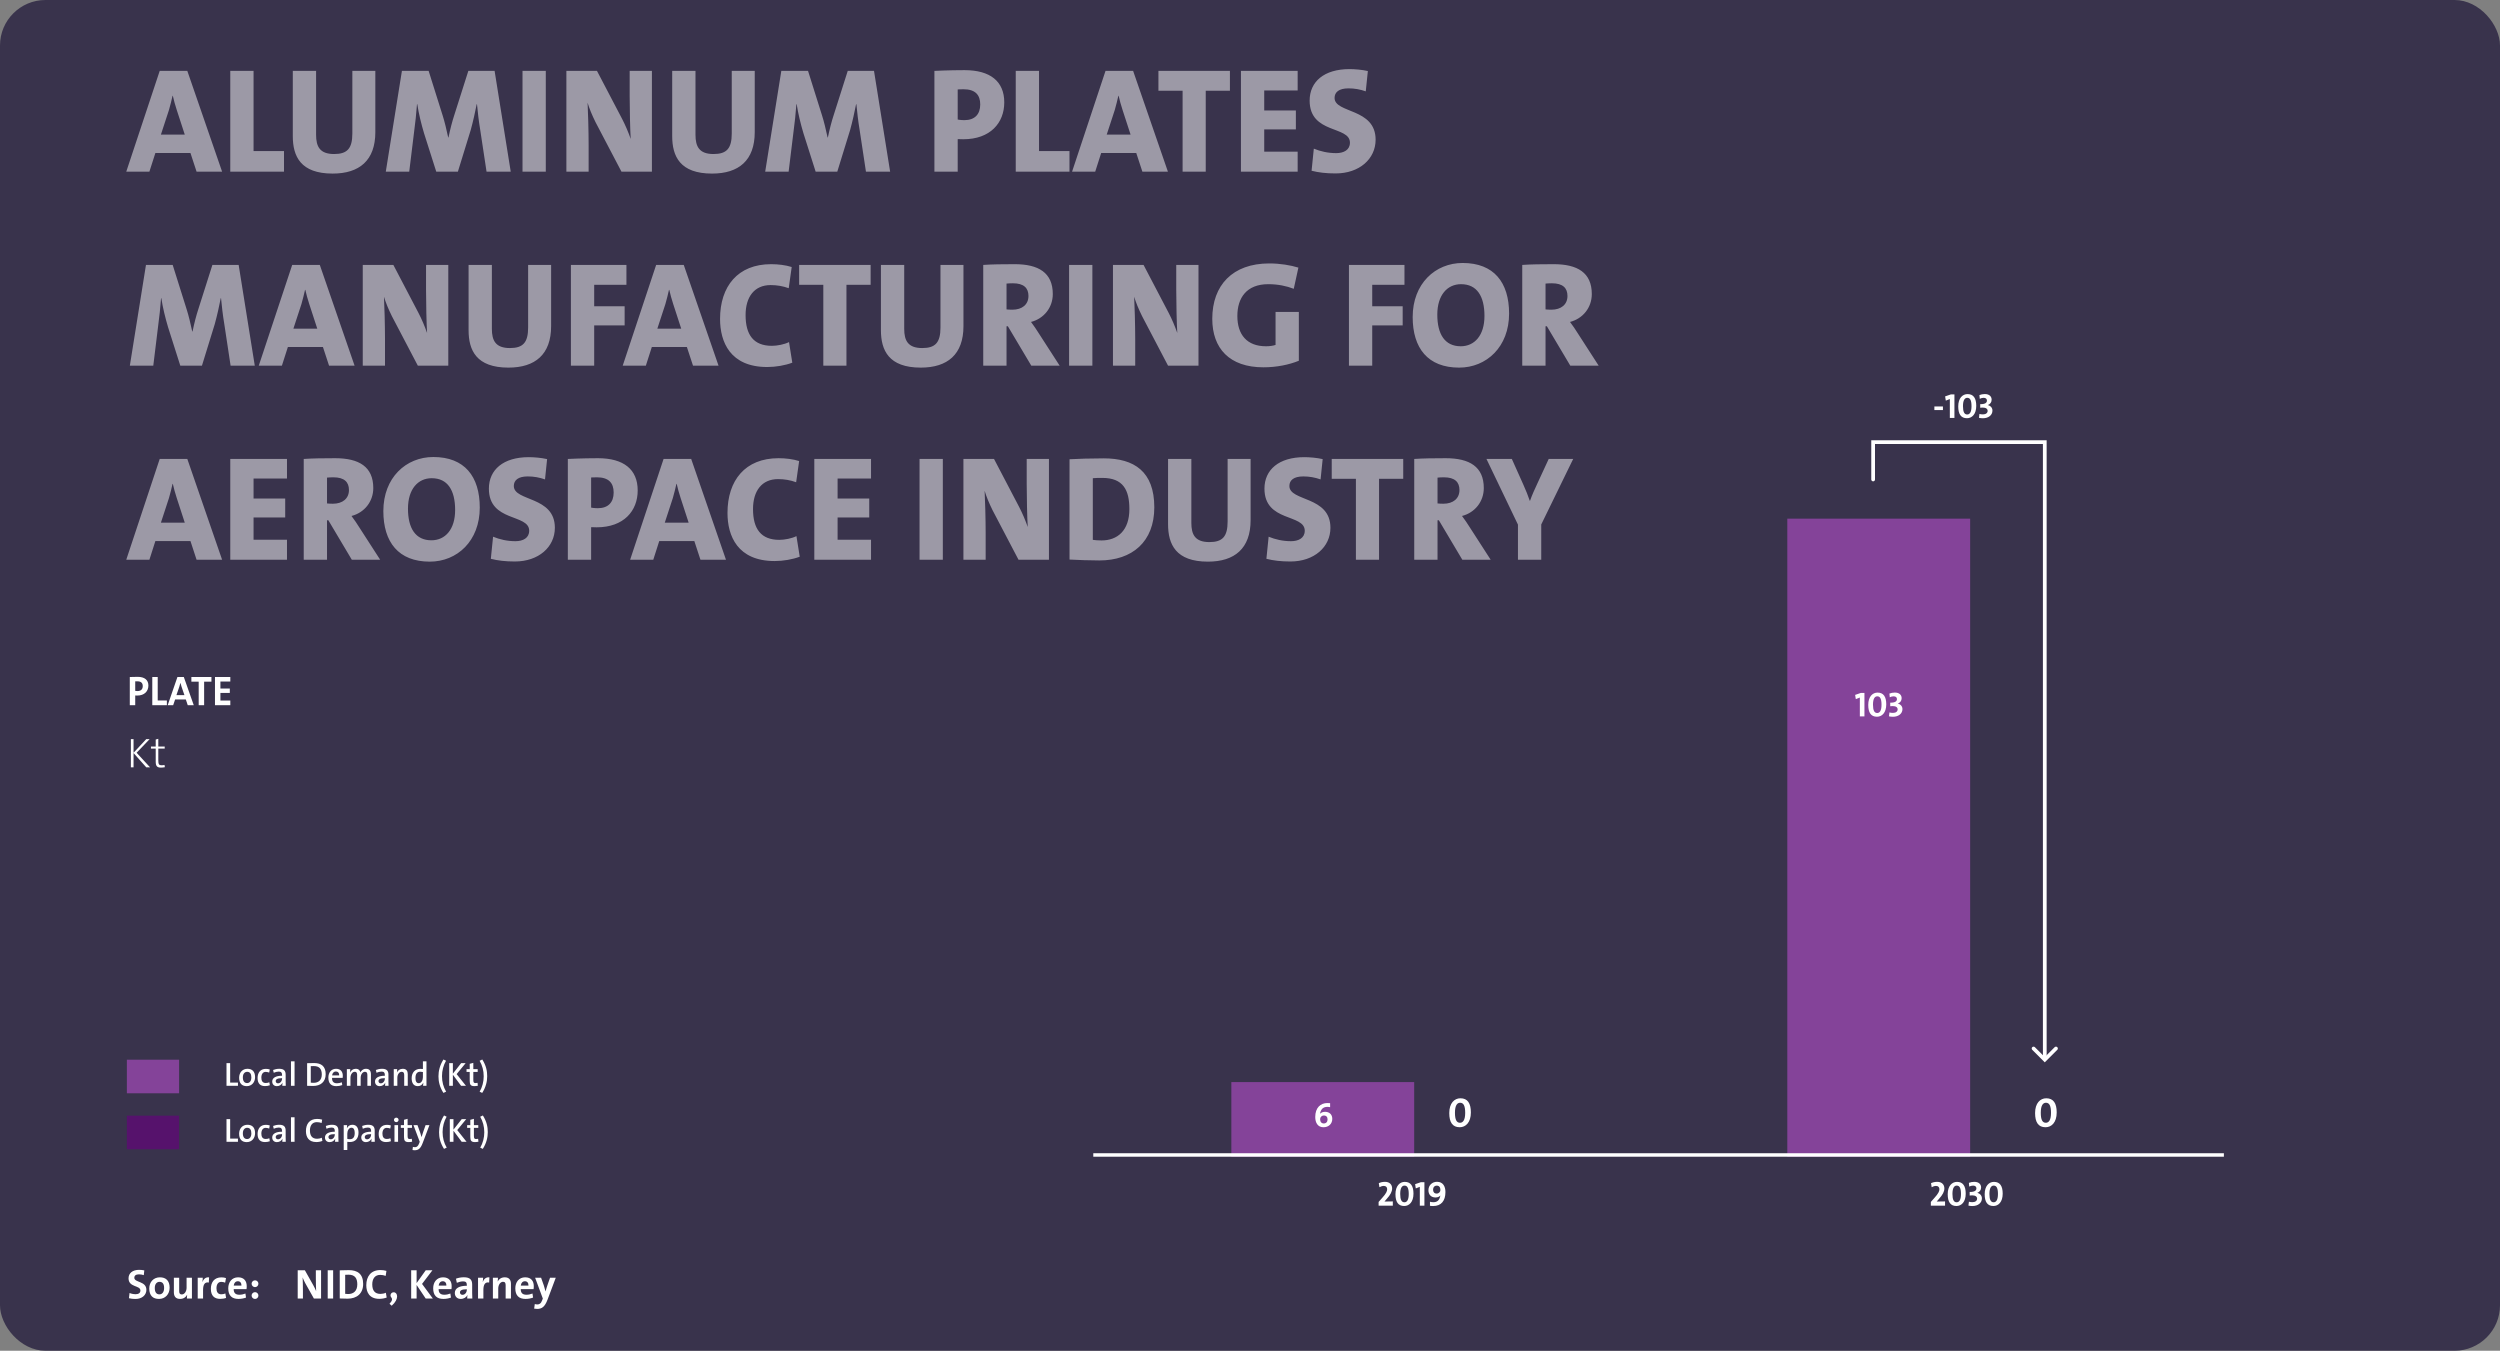 <?xml version="1.0" encoding="UTF-8"?> <svg xmlns="http://www.w3.org/2000/svg" width="670" height="362" viewBox="0 0 670 362" fill="none"><rect x="0" y="0" width="670" height="362" fill="#808080" stroke="none"/><rect width="670" height="362" rx="12.191" fill="#39334C"></rect><rect x="479" y="139" width="49" height="171" fill="#844399"></rect><rect x="330" y="290" width="49" height="20" fill="#844399"></rect><line x1="293" y1="309.533" x2="596" y2="309.533" stroke="white" stroke-width="0.933"></line><path d="M373.275 323.127V321.979C372.426 321.979 371.698 321.979 371.044 322.016V322.007L371.604 321.353C372.678 320.177 373.089 319.318 373.089 318.497C373.089 317.517 372.463 316.733 371.184 316.733C370.475 316.733 369.933 316.891 369.513 317.097L369.691 318.179C370.017 317.983 370.456 317.825 370.858 317.825C371.464 317.825 371.763 318.208 371.763 318.702C371.763 319.216 371.511 319.85 370.41 321.055L369.467 322.119V323.127H373.275ZM378.811 319.906C378.811 317.853 378.083 316.742 376.478 316.742C375.143 316.742 373.985 317.815 373.985 320.046C373.985 322.109 374.713 323.211 376.319 323.211C377.654 323.211 378.811 322.147 378.811 319.906ZM377.542 319.99C377.542 321.615 377.047 322.212 376.384 322.212C375.628 322.212 375.255 321.54 375.255 319.972C375.255 318.338 375.75 317.741 376.412 317.741C377.168 317.741 377.542 318.413 377.542 319.99ZM381.743 323.127V316.826H380.8L379.251 317.358L379.428 318.497L380.511 318.067V323.127H381.743ZM387.375 319.458C387.375 318.011 386.759 316.723 385.126 316.723C383.772 316.723 382.82 317.694 382.82 318.992C382.82 320.168 383.548 320.924 384.715 320.924C385.322 320.924 385.779 320.691 386.012 320.401L386.022 320.411C385.984 320.532 385.956 320.7 385.9 320.859C385.667 321.745 385.07 322.193 384.164 322.193C383.893 322.193 383.548 322.165 383.231 322.072V323.155C383.492 323.202 383.781 323.22 384.071 323.22C386.237 323.22 387.375 321.848 387.375 319.458ZM386.031 318.917C386.031 319.374 385.648 319.878 385.032 319.878C384.398 319.878 384.062 319.458 384.062 318.833C384.062 318.179 384.472 317.75 385.06 317.75C385.658 317.75 386.031 318.17 386.031 318.917Z" fill="white"></path><path d="M521.275 323.127V321.979C520.426 321.979 519.698 321.979 519.044 322.016V322.007L519.604 321.353C520.678 320.177 521.089 319.318 521.089 318.497C521.089 317.517 520.463 316.733 519.184 316.733C518.475 316.733 517.933 316.891 517.513 317.097L517.691 318.179C518.017 317.983 518.456 317.825 518.858 317.825C519.464 317.825 519.763 318.208 519.763 318.702C519.763 319.216 519.511 319.85 518.41 321.055L517.467 322.119V323.127H521.275ZM526.811 319.906C526.811 317.853 526.083 316.742 524.478 316.742C523.143 316.742 521.985 317.815 521.985 320.046C521.985 322.109 522.713 323.211 524.319 323.211C525.654 323.211 526.811 322.147 526.811 319.906ZM525.542 319.99C525.542 321.615 525.047 322.212 524.384 322.212C523.628 322.212 523.255 321.54 523.255 319.972C523.255 318.338 523.75 317.741 524.412 317.741C525.168 317.741 525.542 318.413 525.542 319.99ZM531.151 321.167C531.151 320.448 530.684 319.878 529.919 319.692L529.928 319.673C530.535 319.449 530.936 318.936 530.936 318.245C530.936 317.377 530.311 316.733 529.106 316.733C528.584 316.733 528.052 316.845 527.66 317.003L527.753 318.002C528.08 317.843 528.425 317.741 528.789 317.741C529.387 317.741 529.676 318.049 529.676 318.488C529.676 319.038 529.218 319.477 527.874 319.44V320.401C528.052 320.373 528.257 320.355 528.528 320.355C529.461 320.355 529.863 320.737 529.863 321.241C529.863 321.783 529.405 322.184 528.621 322.184C528.257 322.184 527.921 322.147 527.669 322.053L527.538 323.099C527.8 323.174 528.21 323.22 528.593 323.22C530.087 323.22 531.151 322.39 531.151 321.167ZM536.72 319.906C536.72 317.853 535.992 316.742 534.387 316.742C533.052 316.742 531.894 317.815 531.894 320.046C531.894 322.109 532.622 323.211 534.228 323.211C535.563 323.211 536.72 322.147 536.72 319.906ZM535.451 319.99C535.451 321.615 534.956 322.212 534.293 322.212C533.537 322.212 533.164 321.54 533.164 319.972C533.164 318.338 533.659 317.741 534.321 317.741C535.078 317.741 535.451 318.413 535.451 319.99Z" fill="white"></path><path d="M499.67 192V185.699H498.727L497.177 186.231L497.355 187.37L498.438 186.941V192H499.67ZM505.517 188.779C505.517 186.726 504.789 185.615 503.183 185.615C501.848 185.615 500.691 186.688 500.691 188.92C500.691 190.983 501.419 192.084 503.024 192.084C504.359 192.084 505.517 191.02 505.517 188.779ZM504.247 188.863C504.247 190.488 503.753 191.085 503.09 191.085C502.334 191.085 501.96 190.413 501.96 188.845C501.96 187.211 502.455 186.614 503.118 186.614C503.874 186.614 504.247 187.286 504.247 188.863ZM509.856 190.04C509.856 189.321 509.39 188.751 508.624 188.565L508.633 188.546C509.24 188.322 509.642 187.809 509.642 187.118C509.642 186.25 509.016 185.606 507.812 185.606C507.289 185.606 506.757 185.718 506.365 185.876L506.458 186.875C506.785 186.716 507.131 186.614 507.495 186.614C508.092 186.614 508.381 186.922 508.381 187.361C508.381 187.911 507.924 188.35 506.58 188.313V189.274C506.757 189.246 506.963 189.228 507.233 189.228C508.167 189.228 508.568 189.61 508.568 190.114C508.568 190.656 508.111 191.057 507.327 191.057C506.963 191.057 506.626 191.02 506.374 190.926L506.244 191.972C506.505 192.047 506.916 192.093 507.299 192.093C508.792 192.093 509.856 191.263 509.856 190.04Z" fill="white"></path><path d="M520.707 109.89V108.929H518.411V109.89H520.707ZM523.787 112V105.699H522.845L521.295 106.231L521.472 107.37L522.555 106.941V112H523.787ZM529.635 108.779C529.635 106.726 528.906 105.615 527.301 105.615C525.966 105.615 524.808 106.688 524.808 108.92C524.808 110.983 525.537 112.084 527.142 112.084C528.477 112.084 529.635 111.02 529.635 108.779ZM528.365 108.863C528.365 110.488 527.87 111.085 527.207 111.085C526.451 111.085 526.078 110.413 526.078 108.845C526.078 107.211 526.573 106.614 527.235 106.614C527.992 106.614 528.365 107.286 528.365 108.863ZM533.974 110.04C533.974 109.321 533.507 108.751 532.742 108.565L532.751 108.546C533.358 108.322 533.759 107.809 533.759 107.118C533.759 106.25 533.134 105.606 531.93 105.606C531.407 105.606 530.875 105.718 530.483 105.876L530.576 106.875C530.903 106.716 531.248 106.614 531.612 106.614C532.21 106.614 532.499 106.922 532.499 107.361C532.499 107.911 532.042 108.35 530.697 108.313V109.274C530.875 109.246 531.08 109.228 531.351 109.228C532.284 109.228 532.686 109.61 532.686 110.114C532.686 110.656 532.228 111.057 531.444 111.057C531.08 111.057 530.744 111.02 530.492 110.926L530.361 111.972C530.623 112.047 531.034 112.093 531.416 112.093C532.91 112.093 533.974 111.263 533.974 110.04Z" fill="white"></path><path d="M357.05 299.844C357.05 298.723 356.322 297.967 355.118 297.967C354.511 297.967 354.054 298.191 353.764 298.481L353.755 298.471L353.83 298.154C354.1 297.099 354.782 296.642 355.715 296.642C355.977 296.642 356.21 296.66 356.471 296.726V295.652C356.294 295.624 356.042 295.615 355.734 295.615C353.914 295.615 352.485 296.847 352.485 299.358C352.485 300.833 353.12 302.103 354.679 302.103C356.079 302.103 357.05 301.197 357.05 299.844ZM355.79 300.012C355.79 300.646 355.398 301.085 354.782 301.085C354.147 301.085 353.792 300.637 353.792 299.937C353.792 299.414 354.184 298.957 354.81 298.957C355.454 298.957 355.79 299.368 355.79 300.012Z" fill="white"></path><path d="M39.769 183.724C39.769 182.234 38.75 181.394 36.901 181.394C35.826 181.394 34.784 181.439 34.784 181.439V189H36.24V186.39C36.24 186.39 36.487 186.412 36.767 186.412C38.716 186.412 39.769 185.247 39.769 183.724ZM38.257 183.87C38.257 184.699 37.786 185.203 36.856 185.203C36.52 185.203 36.24 185.147 36.24 185.147V182.604C36.24 182.604 36.52 182.593 36.8 182.593C37.82 182.593 38.257 183.052 38.257 183.87ZM44.721 189V187.723H42.268V181.439H40.812V189H44.721ZM51.929 189L49.263 181.439H47.55L44.94 189H46.407L46.933 187.454H49.801L50.316 189H51.929ZM49.431 186.3H47.281L48.054 184.049C48.166 183.679 48.255 183.343 48.345 183.007H48.356C48.434 183.343 48.535 183.679 48.658 184.049L49.431 186.3ZM56.665 182.682V181.439H51.288V182.682H53.248V189H54.705V182.682H56.665ZM61.725 189V187.745H59.071V185.707H61.591V184.519H59.071V182.66H61.725V181.439H57.614V189H61.725Z" fill="white"></path><path d="M394.195 298.135C394.195 295.671 393.321 294.338 391.394 294.338C389.792 294.338 388.403 295.626 388.403 298.303C388.403 300.779 389.277 302.101 391.204 302.101C392.806 302.101 394.195 300.824 394.195 298.135ZM392.671 298.236C392.671 300.185 392.077 300.902 391.282 300.902C390.375 300.902 389.927 300.096 389.927 298.214C389.927 296.253 390.52 295.537 391.316 295.537C392.223 295.537 392.671 296.343 392.671 298.236Z" fill="white"></path><path d="M551.195 298.135C551.195 295.671 550.321 294.338 548.394 294.338C546.792 294.338 545.403 295.626 545.403 298.303C545.403 300.779 546.277 302.101 548.204 302.101C549.806 302.101 551.195 300.824 551.195 298.135ZM549.671 298.236C549.671 300.185 549.077 300.902 548.282 300.902C547.375 300.902 546.927 300.096 546.927 298.214C546.927 296.253 547.52 295.537 548.316 295.537C549.223 295.537 549.671 296.343 549.671 298.236Z" fill="white"></path><path d="M40.217 205.642L36.61 201.743L40.105 198.08H39.198L35.792 201.743V198.08H35.075V205.642H35.792V201.811L39.198 205.642H40.217ZM44.185 205.608L44.084 205.003C43.871 205.059 43.602 205.093 43.311 205.093C42.616 205.093 42.426 204.824 42.426 203.76V200.634H44.14V200.074H42.426V198.002L41.731 198.192V200.074H40.454V200.634H41.731V204.107C41.731 205.227 42.034 205.72 43.12 205.72C43.468 205.72 43.882 205.675 44.185 205.608Z" fill="white"></path><path opacity="0.5" d="M59.52 46L50.2 19H42.8L33.84 46H40.04L41.64 41H51.04L52.68 46H59.52ZM49.52 36.08H43.12L45.28 29.48C45.68 28.12 45.96 26.88 46.24 25.68H46.32C46.6 26.88 46.92 28.12 47.36 29.44L49.52 36.08ZM76.112 46V40.48H67.953V19H61.712V46H76.112ZM100.59 35.4V19H94.43V35.76C94.43 39.8 93.07 41.28 89.55 41.28C85.71 41.28 84.71 39.28 84.71 36.12V19H78.47V36.48C78.47 41.88 80.55 46.52 89.15 46.52C96.31 46.52 100.59 43 100.59 35.4ZM136.874 46L132.554 19H125.514L121.714 30.96C121.234 32.4 120.634 34.68 120.194 36.84H120.114C119.714 34.92 119.114 32.44 118.634 30.96L114.874 19H107.714L103.394 46H109.674L110.994 35.2C111.314 32.96 111.554 30.48 111.754 27.92H111.834C112.194 30.36 112.914 33.28 113.634 35.68L116.914 46H122.714L126.154 34.84C126.794 32.52 127.354 29.96 127.754 27.92H127.834C128.034 30.04 128.314 32.52 128.674 34.64L130.394 46H136.874ZM146.273 46V19H140.033V46H146.273ZM174.711 46V19H168.751V25.72C168.751 28.92 168.871 34.92 169.031 37.24C168.431 35.52 167.591 33.52 166.711 31.84L159.991 19H151.791V46H157.751V38.84C157.751 35.32 157.591 29.52 157.471 27.52C157.951 29.12 158.631 30.76 159.591 32.72L166.551 46H174.711ZM202.27 35.4V19H196.11V35.76C196.11 39.8 194.75 41.28 191.23 41.28C187.39 41.28 186.39 39.28 186.39 36.12V19H180.15V36.48C180.15 41.88 182.23 46.52 190.83 46.52C197.99 46.52 202.27 43 202.27 35.4ZM238.553 46L234.233 19H227.193L223.393 30.96C222.913 32.4 222.313 34.68 221.873 36.84H221.793C221.393 34.92 220.793 32.44 220.313 30.96L216.553 19H209.393L205.073 46H211.353L212.673 35.2C212.993 32.96 213.233 30.48 213.433 27.92H213.513C213.873 30.36 214.593 33.28 215.313 35.68L218.593 46H224.393L227.833 34.84C228.473 32.52 229.033 29.96 229.433 27.92H229.513C229.713 30.04 229.993 32.52 230.353 34.64L232.073 46H238.553ZM269.143 27.44C269.143 21.8 265.383 18.8 258.503 18.8C254.263 18.8 250.423 19 250.423 19V46H256.663V37.28C256.663 37.28 257.303 37.32 258.143 37.32C265.423 37.32 269.143 32.92 269.143 27.44ZM262.703 28C262.703 30.64 261.223 32.2 258.463 32.2C257.423 32.2 256.663 32.04 256.663 32.04V23.96C256.663 23.96 257.463 23.92 258.223 23.92C261.383 23.92 262.703 25.44 262.703 28ZM286.62 46V40.48H278.46V19H272.22V46H286.62ZM312.997 46L303.677 19H296.277L287.317 46H293.517L295.117 41H304.517L306.157 46H312.997ZM302.997 36.08H296.597L298.757 29.48C299.157 28.12 299.437 26.88 299.717 25.68H299.797C300.077 26.88 300.397 28.12 300.837 29.44L302.997 36.08ZM329.618 24.32V19H310.458V24.32H316.938V46H323.138V24.32H329.618ZM347.772 46V40.64H338.812V34.68H347.292V29.6H338.812V24.24H347.772V19H332.572V46H347.772ZM368.664 37.44C368.664 28.88 357.664 30.44 357.664 26.24C357.664 24.72 358.824 23.68 361.384 23.68C363.024 23.68 364.544 23.96 366.024 24.48L366.584 19.04C365.024 18.68 363.064 18.52 361.664 18.52C354.864 18.52 350.984 21.88 350.984 26.96C350.984 36 361.784 33.64 361.784 38.24C361.784 40.2 360.104 41.04 358.104 41.04C355.864 41.04 353.864 40.56 352.104 39.84L351.504 45.76C353.384 46.24 355.424 46.48 357.944 46.48C364.304 46.48 368.664 42.6 368.664 37.44ZM68.28 98L63.96 71H56.92L53.12 82.96C52.64 84.4 52.04 86.68 51.6 88.84H51.52C51.12 86.92 50.52 84.44 50.04 82.96L46.28 71H39.12L34.8 98H41.08L42.4 87.2C42.72 84.96 42.96 82.48 43.16 79.92H43.24C43.6 82.36 44.32 85.28 45.04 87.68L48.32 98H54.12L57.56 86.84C58.2 84.52 58.76 81.96 59.16 79.92H59.24C59.44 82.04 59.72 84.52 60.08 86.64L61.8 98H68.28ZM95.028 98L85.708 71H78.308L69.348 98H75.548L77.148 93H86.548L88.188 98H95.028ZM85.028 88.08H78.628L80.788 81.48C81.188 80.12 81.468 78.88 81.748 77.68H81.828C82.108 78.88 82.428 80.12 82.868 81.44L85.028 88.08ZM120.14 98V71H114.18V77.72C114.18 80.92 114.3 86.92 114.46 89.24C113.86 87.52 113.02 85.52 112.14 83.84L105.42 71H97.22V98H103.18V90.84C103.18 87.32 103.02 81.52 102.9 79.52C103.38 81.12 104.06 82.76 105.02 84.72L111.98 98H120.14ZM147.7 87.4V71H141.54V87.76C141.54 91.8 140.18 93.28 136.66 93.28C132.82 93.28 131.82 91.28 131.82 88.12V71H125.58V88.48C125.58 93.88 127.66 98.52 136.26 98.52C143.42 98.52 147.7 95 147.7 87.4ZM167.882 76.32V71H153.002V98H159.242V87.2H167.402V82.08H159.242V76.32H167.882ZM192.567 98L183.247 71H175.847L166.887 98H173.087L174.687 93H184.087L185.727 98H192.567ZM182.567 88.08H176.167L178.327 81.48C178.727 80.12 179.007 78.88 179.287 77.68H179.367C179.647 78.88 179.967 80.12 180.407 81.44L182.567 88.08ZM212.336 97.2L211.456 91.68C210.176 92.32 208.256 92.68 206.856 92.68C201.976 92.68 199.816 89.76 199.816 84.44C199.816 79.56 202.176 76.4 206.536 76.4C208.216 76.4 209.856 76.68 211.376 77.24L212.176 71.56C210.536 71.04 208.536 70.8 206.656 70.8C197.736 70.8 192.976 76.72 192.976 85.48C192.976 91.6 195.656 98.36 205.616 98.36C207.936 98.36 210.416 97.92 212.336 97.2ZM233.329 76.32V71H214.169V76.32H220.649V98H226.849V76.32H233.329ZM258.208 87.4V71H252.048V87.76C252.048 91.8 250.688 93.28 247.168 93.28C243.328 93.28 242.328 91.28 242.328 88.12V71H236.088V88.48C236.088 93.88 238.168 98.52 246.768 98.52C253.928 98.52 258.208 95 258.208 87.4ZM283.989 98L278.389 89.32C277.789 88.32 277.069 87.32 276.309 86.28C279.749 85.4 282.149 82.44 282.149 78.8C282.149 73.08 278.309 70.8 271.949 70.8C268.709 70.8 265.789 70.84 263.509 71V98H269.749V87.44H270.109L276.389 98H283.989ZM275.629 79.32C275.629 81.6 273.949 83 271.309 83C270.709 83 270.069 82.96 269.749 82.92V76C270.109 75.96 270.829 75.92 271.469 75.92C274.389 75.92 275.629 77.2 275.629 79.32ZM292.757 98V71H286.517V98H292.757ZM321.195 98V71H315.235V77.72C315.235 80.92 315.355 86.92 315.515 89.24C314.915 87.52 314.075 85.52 313.195 83.84L306.475 71H298.275V98H304.235V90.84C304.235 87.32 304.075 81.52 303.955 79.52C304.435 81.12 305.115 82.76 306.075 84.72L313.035 98H321.195ZM348.089 96.68V83.6H341.849V92.44C341.129 92.68 340.249 92.8 339.289 92.8C334.169 92.8 331.609 89.68 331.609 84.68C331.609 79.88 334.049 76.16 339.889 76.16C342.489 76.16 344.769 76.64 346.729 77.4L347.969 71.72C345.889 71.08 343.089 70.6 340.169 70.6C330.329 70.6 324.889 76.44 324.889 85.44C324.889 93.36 329.489 98.44 338.609 98.44C342.089 98.44 345.449 97.76 348.089 96.68ZM376.397 76.32V71H361.517V98H367.757V87.2H375.917V82.08H367.757V76.32H376.397ZM404.437 84.04C404.437 75.68 400.357 70.48 391.997 70.48C384.637 70.48 378.597 76.04 378.597 84.96C378.597 93.32 382.677 98.52 391.037 98.52C398.397 98.52 404.437 92.96 404.437 84.04ZM397.837 84.68C397.837 89.92 395.157 92.8 391.477 92.8C387.237 92.8 385.197 89.6 385.197 84.32C385.197 79.08 387.877 76.16 391.557 76.16C395.837 76.16 397.837 79.4 397.837 84.68ZM428.443 98L422.843 89.32C422.243 88.32 421.523 87.32 420.763 86.28C424.203 85.4 426.603 82.44 426.603 78.8C426.603 73.08 422.763 70.8 416.403 70.8C413.163 70.8 410.243 70.84 407.963 71V98H414.203V87.44H414.563L420.843 98H428.443ZM420.083 79.32C420.083 81.6 418.403 83 415.763 83C415.163 83 414.523 82.96 414.203 82.92V76C414.563 75.96 415.283 75.92 415.923 75.92C418.843 75.92 420.083 77.2 420.083 79.32ZM59.52 150L50.2 123H42.8L33.84 150H40.04L41.64 145H51.04L52.68 150H59.52ZM49.52 140.08H43.12L45.28 133.48C45.68 132.12 45.96 130.88 46.24 129.68H46.32C46.6 130.88 46.92 132.12 47.36 133.44L49.52 140.08ZM76.912 150V144.64H67.953V138.68H76.433V133.6H67.953V128.24H76.912V123H61.712V150H76.912ZM101.88 150L96.28 141.32C95.68 140.32 94.96 139.32 94.2 138.28C97.64 137.4 100.04 134.44 100.04 130.8C100.04 125.08 96.2 122.8 89.84 122.8C86.6 122.8 83.68 122.84 81.4 123V150H87.64V139.44H88L94.28 150H101.88ZM93.52 131.32C93.52 133.6 91.84 135 89.2 135C88.6 135 87.96 134.96 87.64 134.92V128C88 127.96 88.72 127.92 89.36 127.92C92.28 127.92 93.52 129.2 93.52 131.32ZM128.577 136.04C128.577 127.68 124.497 122.48 116.137 122.48C108.777 122.48 102.737 128.04 102.737 136.96C102.737 145.32 106.817 150.52 115.177 150.52C122.537 150.52 128.577 144.96 128.577 136.04ZM121.977 136.68C121.977 141.92 119.297 144.8 115.617 144.8C111.377 144.8 109.337 141.6 109.337 136.32C109.337 131.08 112.017 128.16 115.697 128.16C119.977 128.16 121.977 131.4 121.977 136.68ZM148.703 141.44C148.703 132.88 137.703 134.44 137.703 130.24C137.703 128.72 138.863 127.68 141.423 127.68C143.063 127.68 144.583 127.96 146.063 128.48L146.623 123.04C145.063 122.68 143.103 122.52 141.703 122.52C134.903 122.52 131.023 125.88 131.023 130.96C131.023 140 141.823 137.64 141.823 142.24C141.823 144.2 140.143 145.04 138.143 145.04C135.903 145.04 133.903 144.56 132.143 143.84L131.543 149.76C133.423 150.24 135.463 150.48 137.983 150.48C144.343 150.48 148.703 146.6 148.703 141.44ZM170.901 131.44C170.901 125.8 167.141 122.8 160.261 122.8C156.021 122.8 152.181 123 152.181 123V150H158.421V141.28C158.421 141.28 159.061 141.32 159.901 141.32C167.181 141.32 170.901 136.92 170.901 131.44ZM164.461 132C164.461 134.64 162.981 136.2 160.221 136.2C159.181 136.2 158.421 136.04 158.421 136.04V127.96C158.421 127.96 159.221 127.92 159.981 127.92C163.141 127.92 164.461 129.44 164.461 132ZM194.559 150L185.239 123H177.839L168.879 150H175.079L176.679 145H186.079L187.719 150H194.559ZM184.559 140.08H178.159L180.319 133.48C180.719 132.12 180.999 130.88 181.279 129.68H181.359C181.639 130.88 181.959 132.12 182.399 133.44L184.559 140.08ZM214.328 149.2L213.448 143.68C212.168 144.32 210.248 144.68 208.848 144.68C203.968 144.68 201.808 141.76 201.808 136.44C201.808 131.56 204.168 128.4 208.528 128.4C210.208 128.4 211.848 128.68 213.368 129.24L214.168 123.56C212.528 123.04 210.528 122.8 208.648 122.8C199.728 122.8 194.968 128.72 194.968 137.48C194.968 143.6 197.648 150.36 207.608 150.36C209.928 150.36 212.408 149.92 214.328 149.2ZM233.436 150V144.64H224.476V138.68H232.956V133.6H224.476V128.24H233.436V123H218.236V150H233.436ZM252.679 150V123H246.439V150H252.679ZM281.117 150V123H275.157V129.72C275.157 132.92 275.277 138.92 275.437 141.24C274.837 139.52 273.997 137.52 273.117 135.84L266.397 123H258.197V150H264.157V142.84C264.157 139.32 263.997 133.52 263.877 131.52C264.357 133.12 265.037 134.76 265.997 136.72L272.957 150H281.117ZM309.354 135.96C309.354 126.36 303.954 122.84 295.834 122.84C292.194 122.84 288.754 122.96 286.634 123.08V149.96C289.114 150.08 291.794 150.2 294.634 150.2C303.434 150.2 309.354 145.2 309.354 135.96ZM302.674 136.44C302.674 142.2 299.474 144.84 295.194 144.84C294.234 144.84 293.394 144.76 292.874 144.68V128.16C293.554 128.08 294.394 128.08 295.434 128.08C301.034 128.08 302.674 131.36 302.674 136.44ZM335.161 139.4V123H329.001V139.76C329.001 143.8 327.641 145.28 324.121 145.28C320.281 145.28 319.281 143.28 319.281 140.12V123H313.041V140.48C313.041 145.88 315.121 150.52 323.721 150.52C330.881 150.52 335.161 147 335.161 139.4ZM356.555 141.44C356.555 132.88 345.555 134.44 345.555 130.24C345.555 128.72 346.715 127.68 349.275 127.68C350.915 127.68 352.435 127.96 353.915 128.48L354.475 123.04C352.915 122.68 350.955 122.52 349.555 122.52C342.755 122.52 338.875 125.88 338.875 130.96C338.875 140 349.675 137.64 349.675 142.24C349.675 144.2 347.995 145.04 345.995 145.04C343.755 145.04 341.755 144.56 339.995 143.84L339.395 149.76C341.275 150.24 343.315 150.48 345.835 150.48C352.195 150.48 356.555 146.6 356.555 141.44ZM376.064 128.32V123H356.904V128.32H363.384V150H369.584V128.32H376.064ZM399.497 150L393.897 141.32C393.297 140.32 392.577 139.32 391.817 138.28C395.257 137.4 397.657 134.44 397.657 130.8C397.657 125.08 393.817 122.8 387.457 122.8C384.217 122.8 381.297 122.84 379.017 123V150H385.257V139.44H385.617L391.897 150H399.497ZM391.137 131.32C391.137 133.6 389.457 135 386.817 135C386.217 135 385.577 134.96 385.257 134.92V128C385.617 127.96 386.337 127.92 386.977 127.92C389.897 127.92 391.137 129.2 391.137 131.32ZM421.613 123H415.053L412.133 129.32C411.333 131.04 410.573 132.68 410.053 134.2H409.973C409.533 132.88 408.973 131.48 408.253 129.88L405.173 123H398.373L406.813 140.6V150H413.053V140.56L421.613 123Z" fill="white"></path><rect x="34" y="299" width="14" height="9" fill="#56126C"></rect><path d="M63.771 306V305.145H61.683V299.925H60.702V306H63.771ZM68.361 303.678C68.361 302.103 67.515 301.437 66.309 301.437C64.959 301.437 64.086 302.472 64.086 303.822C64.086 305.397 64.887 306.09 66.129 306.09C67.461 306.09 68.361 305.055 68.361 303.678ZM67.362 303.741C67.362 304.776 66.849 305.262 66.228 305.262C65.481 305.262 65.085 304.731 65.085 303.723C65.085 302.697 65.652 302.247 66.237 302.247C66.993 302.247 67.362 302.787 67.362 303.741ZM72.319 305.847L72.175 305.046C71.896 305.181 71.563 305.244 71.212 305.244C70.33 305.244 70.042 304.623 70.042 303.804C70.042 302.886 70.447 302.265 71.203 302.265C71.536 302.265 71.869 302.346 72.139 302.454L72.301 301.626C72.004 301.509 71.635 301.455 71.257 301.455C69.763 301.455 69.034 302.49 69.034 303.912C69.034 305.505 69.871 306.072 71.023 306.072C71.473 306.072 71.95 306 72.319 305.847ZM76.582 306C76.564 305.622 76.555 305.163 76.555 304.776V303.003C76.555 302.031 76.15 301.437 74.845 301.437C74.251 301.437 73.639 301.572 73.189 301.752L73.36 302.499C73.756 302.319 74.296 302.184 74.71 302.184C75.367 302.184 75.592 302.481 75.592 303.111V303.3C73.954 303.3 72.955 303.84 72.955 304.848C72.955 305.577 73.441 306.09 74.206 306.09C74.917 306.09 75.475 305.694 75.691 305.163L75.7 305.172C75.664 305.415 75.655 305.712 75.655 306H76.582ZM75.592 304.065C75.592 304.704 75.151 305.334 74.503 305.334C74.125 305.334 73.891 305.073 73.891 304.731C73.891 304.308 74.26 303.948 75.592 303.948V304.065ZM78.944 306V299.43H77.981V306H78.944ZM86.4 305.766L86.239 304.902C85.897 305.082 85.401 305.19 84.987 305.19C83.665 305.19 83.061 304.38 83.061 302.967C83.061 301.707 83.638 300.735 84.906 300.735C85.347 300.735 85.788 300.816 86.194 300.96L86.338 300.06C85.924 299.934 85.438 299.871 84.987 299.871C82.945 299.871 81.99 301.239 81.99 303.129C81.99 304.758 82.737 306.072 84.772 306.072C85.356 306.072 85.942 305.955 86.4 305.766ZM90.715 306C90.697 305.622 90.688 305.163 90.688 304.776V303.003C90.688 302.031 90.283 301.437 88.978 301.437C88.384 301.437 87.772 301.572 87.322 301.752L87.493 302.499C87.889 302.319 88.429 302.184 88.843 302.184C89.5 302.184 89.725 302.481 89.725 303.111V303.3C88.087 303.3 87.088 303.84 87.088 304.848C87.088 305.577 87.574 306.09 88.339 306.09C89.05 306.09 89.608 305.694 89.824 305.163L89.833 305.172C89.797 305.415 89.788 305.712 89.788 306H90.715ZM89.725 304.065C89.725 304.704 89.284 305.334 88.636 305.334C88.258 305.334 88.024 305.073 88.024 304.731C88.024 304.308 88.393 303.948 89.725 303.948V304.065ZM96.083 303.543C96.083 302.193 95.498 301.437 94.436 301.437C93.752 301.437 93.239 301.797 92.987 302.364H92.969C93.005 302.121 93.023 301.761 93.023 301.527H92.114V308.196H93.077V306.009C93.311 306.054 93.5 306.063 93.752 306.063C95.246 306.063 96.083 305.118 96.083 303.543ZM95.066 303.633C95.066 304.839 94.544 305.307 93.779 305.307C93.509 305.307 93.284 305.28 93.077 305.217V303.84C93.077 303.075 93.464 302.229 94.184 302.229C94.787 302.229 95.066 302.733 95.066 303.633ZM100.445 306C100.427 305.622 100.418 305.163 100.418 304.776V303.003C100.418 302.031 100.013 301.437 98.708 301.437C98.114 301.437 97.502 301.572 97.052 301.752L97.223 302.499C97.619 302.319 98.159 302.184 98.573 302.184C99.23 302.184 99.455 302.481 99.455 303.111V303.3C97.817 303.3 96.818 303.84 96.818 304.848C96.818 305.577 97.304 306.09 98.069 306.09C98.78 306.09 99.338 305.694 99.554 305.163L99.563 305.172C99.527 305.415 99.518 305.712 99.518 306H100.445ZM99.455 304.065C99.455 304.704 99.014 305.334 98.366 305.334C97.988 305.334 97.754 305.073 97.754 304.731C97.754 304.308 98.123 303.948 99.455 303.948V304.065ZM104.769 305.847L104.625 305.046C104.346 305.181 104.013 305.244 103.662 305.244C102.78 305.244 102.492 304.623 102.492 303.804C102.492 302.886 102.897 302.265 103.653 302.265C103.986 302.265 104.319 302.346 104.589 302.454L104.751 301.626C104.454 301.509 104.085 301.455 103.707 301.455C102.213 301.455 101.484 302.49 101.484 303.912C101.484 305.505 102.321 306.072 103.473 306.072C103.923 306.072 104.4 306 104.769 305.847ZM106.818 300.132C106.818 299.799 106.539 299.529 106.206 299.529C105.864 299.529 105.585 299.799 105.585 300.132C105.585 300.474 105.864 300.735 106.206 300.735C106.539 300.735 106.818 300.465 106.818 300.132ZM106.683 306V301.527H105.72V306H106.683ZM110.451 305.973L110.37 305.199C110.208 305.235 110.019 305.262 109.821 305.262C109.371 305.262 109.236 305.082 109.236 304.416V302.274H110.406V301.527H109.236V299.844L108.273 300.105V301.527H107.418V302.274H108.273V304.713C108.273 305.712 108.561 306.081 109.515 306.081C109.812 306.081 110.181 306.036 110.451 305.973ZM115.095 301.527H114.06L113.421 303.345C113.259 303.804 113.07 304.38 112.98 304.74H112.971C112.872 304.362 112.755 303.975 112.62 303.57L111.882 301.527H110.811L112.485 306L112.323 306.441C112.026 307.242 111.63 307.449 111.207 307.449C111.027 307.449 110.811 307.422 110.658 307.377L110.55 308.214C110.703 308.241 110.946 308.268 111.117 308.268C112.134 308.268 112.728 307.809 113.286 306.315L115.095 301.527ZM119.721 307.566C118.974 306.306 118.614 304.929 118.614 303.399C118.614 301.932 118.992 300.501 119.694 299.277L119.001 298.944C117.993 300.528 117.669 302.085 117.669 303.444C117.669 304.812 117.957 306.27 118.992 307.899L119.721 307.566ZM125.038 306L122.536 302.859L124.948 299.925H123.742L121.528 302.742V299.925H120.547V306H121.528V303.03L123.733 306H125.038ZM128.222 305.973L128.141 305.199C127.979 305.235 127.79 305.262 127.592 305.262C127.142 305.262 127.007 305.082 127.007 304.416V302.274H128.177V301.527H127.007V299.844L126.044 300.105V301.527H125.189V302.274H126.044V304.713C126.044 305.712 126.332 306.081 127.286 306.081C127.583 306.081 127.952 306.036 128.222 305.973ZM130.725 303.408C130.725 302.031 130.446 300.582 129.411 298.944L128.691 299.286C129.42 300.537 129.789 301.923 129.789 303.453C129.789 304.92 129.411 306.342 128.7 307.575L129.393 307.899C130.401 306.315 130.725 304.767 130.725 303.408Z" fill="white"></path><rect x="34" y="284" width="14" height="9" fill="#844399"></rect><path d="M63.771 291V290.145H61.683V284.925H60.702V291H63.771ZM68.361 288.678C68.361 287.103 67.515 286.437 66.309 286.437C64.959 286.437 64.086 287.472 64.086 288.822C64.086 290.397 64.887 291.09 66.129 291.09C67.461 291.09 68.361 290.055 68.361 288.678ZM67.362 288.741C67.362 289.776 66.849 290.262 66.228 290.262C65.481 290.262 65.085 289.731 65.085 288.723C65.085 287.697 65.652 287.247 66.237 287.247C66.993 287.247 67.362 287.787 67.362 288.741ZM72.319 290.847L72.175 290.046C71.896 290.181 71.563 290.244 71.212 290.244C70.33 290.244 70.042 289.623 70.042 288.804C70.042 287.886 70.447 287.265 71.203 287.265C71.536 287.265 71.869 287.346 72.139 287.454L72.301 286.626C72.004 286.509 71.635 286.455 71.257 286.455C69.763 286.455 69.034 287.49 69.034 288.912C69.034 290.505 69.871 291.072 71.023 291.072C71.473 291.072 71.95 291 72.319 290.847ZM76.582 291C76.564 290.622 76.555 290.163 76.555 289.776V288.003C76.555 287.031 76.15 286.437 74.845 286.437C74.251 286.437 73.639 286.572 73.189 286.752L73.36 287.499C73.756 287.319 74.296 287.184 74.71 287.184C75.367 287.184 75.592 287.481 75.592 288.111V288.3C73.954 288.3 72.955 288.84 72.955 289.848C72.955 290.577 73.441 291.09 74.206 291.09C74.917 291.09 75.475 290.694 75.691 290.163L75.7 290.172C75.664 290.415 75.655 290.712 75.655 291H76.582ZM75.592 289.065C75.592 289.704 75.151 290.334 74.503 290.334C74.125 290.334 73.891 290.073 73.891 289.731C73.891 289.308 74.26 288.948 75.592 288.948V289.065ZM78.944 291V284.43H77.981V291H78.944ZM87.282 287.877C87.282 285.771 86.103 284.898 84.186 284.898C83.484 284.898 82.782 284.925 82.305 284.934V291C82.782 291.009 83.296 291.036 83.916 291.036C85.897 291.036 87.282 289.965 87.282 287.877ZM86.239 287.949C86.239 289.506 85.32 290.199 84.016 290.199C83.781 290.199 83.484 290.181 83.287 290.154V285.726C83.502 285.717 83.817 285.708 84.115 285.708C85.6 285.708 86.239 286.509 86.239 287.949ZM91.871 288.3C91.871 287.283 91.34 286.437 90.062 286.437C88.766 286.437 88.001 287.454 88.001 288.795C88.001 290.37 88.766 291.09 90.143 291.09C90.701 291.09 91.259 290.982 91.727 290.802L91.601 290.055C91.196 290.226 90.746 290.316 90.314 290.316C89.396 290.316 88.964 289.848 88.991 288.876H91.835C91.862 288.687 91.871 288.444 91.871 288.3ZM90.908 288.21H89C89.081 287.553 89.468 287.157 90.008 287.157C90.575 287.157 90.926 287.544 90.908 288.21ZM99.411 291V287.913C99.411 286.905 98.934 286.437 98.079 286.437C97.269 286.437 96.774 286.977 96.585 287.4C96.513 287.004 96.225 286.437 95.343 286.437C94.65 286.437 94.092 286.824 93.831 287.418L93.813 287.409C93.858 287.139 93.876 286.77 93.876 286.527H92.958V291H93.921V288.867C93.921 287.922 94.452 287.238 95.064 287.238C95.604 287.238 95.712 287.634 95.712 288.147V291H96.657V288.867C96.657 287.877 97.233 287.238 97.809 287.238C98.322 287.238 98.457 287.598 98.457 288.147V291H99.411ZM104.127 291C104.109 290.622 104.1 290.163 104.1 289.776V288.003C104.1 287.031 103.695 286.437 102.39 286.437C101.796 286.437 101.184 286.572 100.734 286.752L100.905 287.499C101.301 287.319 101.841 287.184 102.255 287.184C102.912 287.184 103.137 287.481 103.137 288.111V288.3C101.499 288.3 100.5 288.84 100.5 289.848C100.5 290.577 100.986 291.09 101.751 291.09C102.462 291.09 103.02 290.694 103.236 290.163L103.245 290.172C103.209 290.415 103.2 290.712 103.2 291H104.127ZM103.137 289.065C103.137 289.704 102.696 290.334 102.048 290.334C101.67 290.334 101.436 290.073 101.436 289.731C101.436 289.308 101.805 288.948 103.137 288.948V289.065ZM109.279 291V287.868C109.279 287.085 108.964 286.437 107.947 286.437C107.191 286.437 106.651 286.833 106.39 287.409H106.381C106.426 287.157 106.444 286.77 106.444 286.527H105.526V291H106.489V288.849C106.489 287.949 106.984 287.238 107.659 287.238C108.172 287.238 108.325 287.571 108.325 288.129V291H109.279ZM114.294 291V284.43H113.34V286.491C113.097 286.473 112.881 286.455 112.665 286.455C111.216 286.455 110.325 287.445 110.325 288.984C110.325 290.28 110.874 291.09 111.972 291.09C112.665 291.09 113.187 290.712 113.43 290.163H113.448C113.403 290.415 113.385 290.766 113.385 291H114.294ZM113.34 288.687C113.34 289.452 112.944 290.298 112.233 290.298C111.621 290.298 111.342 289.794 111.342 288.894C111.342 287.688 111.864 287.22 112.629 287.22C112.863 287.22 113.097 287.247 113.34 287.301V288.687ZM119.563 292.566C118.816 291.306 118.456 289.929 118.456 288.399C118.456 286.932 118.834 285.501 119.536 284.277L118.843 283.944C117.835 285.528 117.511 287.085 117.511 288.444C117.511 289.812 117.799 291.27 118.834 292.899L119.563 292.566ZM124.88 291L122.378 287.859L124.79 284.925H123.584L121.37 287.742V284.925H120.389V291H121.37V288.03L123.575 291H124.88ZM128.064 290.973L127.983 290.199C127.821 290.235 127.632 290.262 127.434 290.262C126.984 290.262 126.849 290.082 126.849 289.416V287.274H128.019V286.527H126.849V284.844L125.886 285.105V286.527H125.031V287.274H125.886V289.713C125.886 290.712 126.174 291.081 127.128 291.081C127.425 291.081 127.794 291.036 128.064 290.973ZM130.567 288.408C130.567 287.031 130.288 285.582 129.253 283.944L128.533 284.286C129.262 285.537 129.631 286.923 129.631 288.453C129.631 289.92 129.253 291.342 128.542 292.575L129.235 292.899C130.243 291.315 130.567 289.767 130.567 288.408Z" fill="white"></path><path d="M548 283.5V118.5H502V128.5" stroke="white" stroke-linecap="round"></path><path d="M545 281L548 284L551 281" stroke="white" stroke-linecap="round"></path><path d="M86.046 348V340.439H84.646V342.343C84.646 343.396 84.679 345.256 84.724 346.017C84.522 345.524 84.265 344.976 83.996 344.505L81.711 340.439H79.784V348H81.184V345.95C81.184 344.852 81.151 343.015 81.106 342.354C81.274 342.825 81.498 343.284 81.778 343.833L84.119 348H86.046ZM89.281 348V340.439H87.825V348H89.281ZM97.325 344.091C97.325 341.436 95.835 340.394 93.493 340.394C92.564 340.394 91.645 340.428 91.052 340.45V347.989C91.69 348.011 92.373 348.045 93.157 348.045C95.622 348.045 97.325 346.678 97.325 344.091ZM95.756 344.203C95.756 345.995 94.726 346.801 93.303 346.801C93.012 346.801 92.709 346.779 92.508 346.745V341.649C92.743 341.626 93.057 341.615 93.393 341.615C95.118 341.615 95.756 342.578 95.756 344.203ZM103.631 347.742L103.407 346.454C103.015 346.645 102.432 346.768 101.973 346.768C100.45 346.768 99.766 345.849 99.766 344.214C99.766 342.735 100.461 341.671 101.884 341.671C102.388 341.671 102.903 341.761 103.362 341.94L103.564 340.596C103.071 340.45 102.488 340.372 101.951 340.372C99.419 340.372 98.165 342.063 98.165 344.46C98.165 346.342 99.016 348.09 101.66 348.09C102.365 348.09 103.071 347.955 103.631 347.742ZM105.518 346.331C104.733 346.331 104.431 347.193 104.845 347.686C105.204 348.112 105.159 348.594 104.386 349.411L104.98 349.938C107.063 348.112 106.57 346.331 105.518 346.331ZM115.998 348L113.108 344.091L115.886 340.439H114.093L111.651 343.867V340.439H110.195V348H111.651V344.371L114.082 348H115.998ZM121.044 344.684C121.044 343.362 120.361 342.321 118.737 342.321C117.079 342.321 116.093 343.598 116.093 345.267C116.093 347.227 117.079 348.112 118.837 348.112C119.521 348.112 120.249 347.978 120.854 347.754L120.697 346.667C120.17 346.88 119.61 346.992 119.084 346.992C118.008 346.992 117.549 346.477 117.549 345.491H120.988C121.033 345.244 121.044 344.897 121.044 344.684ZM119.622 344.539H117.56C117.639 343.811 118.064 343.374 118.658 343.374C119.263 343.374 119.644 343.777 119.622 344.539ZM126.585 348C126.552 347.541 126.541 347.014 126.541 346.566V344.27C126.541 343.026 126.025 342.309 124.3 342.309C123.55 342.309 122.754 342.466 122.194 342.69L122.43 343.788C122.922 343.575 123.606 343.407 124.11 343.407C124.849 343.407 125.107 343.71 125.107 344.382V344.583C123.158 344.583 121.892 345.2 121.892 346.521C121.892 347.429 122.474 348.112 123.482 348.112C124.311 348.112 124.995 347.675 125.264 347.048L125.275 347.059C125.23 347.35 125.219 347.675 125.219 348H126.585ZM125.107 345.67C125.107 346.342 124.636 347.014 123.942 347.014C123.527 347.014 123.27 346.723 123.27 346.365C123.27 345.883 123.662 345.524 125.107 345.524V345.67ZM131.16 342.321C130.197 342.231 129.659 342.847 129.39 343.553H129.368C129.435 343.161 129.469 342.713 129.469 342.433H128.113V348H129.547V345.726C129.547 344.18 130.063 343.519 131.093 343.721L131.16 342.321ZM136.935 348V344.091C136.935 343.116 136.531 342.321 135.277 342.321C134.369 342.321 133.72 342.78 133.384 343.43H133.372C133.428 343.138 133.451 342.69 133.451 342.433H132.095V348H133.529V345.312C133.529 344.337 134.1 343.519 134.817 343.519C135.355 343.519 135.512 343.867 135.512 344.438V348H136.935ZM143.054 344.684C143.054 343.362 142.371 342.321 140.746 342.321C139.088 342.321 138.103 343.598 138.103 345.267C138.103 347.227 139.088 348.112 140.847 348.112C141.53 348.112 142.259 347.978 142.863 347.754L142.707 346.667C142.18 346.88 141.62 346.992 141.094 346.992C140.018 346.992 139.559 346.477 139.559 345.491H142.998C143.043 345.244 143.054 344.897 143.054 344.684ZM141.631 344.539H139.57C139.649 343.811 140.074 343.374 140.668 343.374C141.273 343.374 141.654 343.777 141.631 344.539ZM148.945 342.433H147.411L146.75 344.326C146.57 344.841 146.335 345.592 146.212 346.096H146.201C146.078 345.592 145.921 345.043 145.764 344.561L145.013 342.433H143.412L145.473 348L145.293 348.493C144.991 349.367 144.498 349.591 144.028 349.591C143.792 349.591 143.535 349.546 143.322 349.479L143.154 350.711C143.367 350.756 143.703 350.789 143.938 350.789C145.226 350.789 146.01 350.24 146.739 348.314L148.945 342.433Z" fill="white"></path><path d="M39.231 345.681C39.231 343.284 35.994 343.777 35.994 342.433C35.994 341.895 36.386 341.525 37.237 341.525C37.685 341.525 38.122 341.604 38.537 341.738L38.671 340.461C38.245 340.372 37.719 340.316 37.304 340.316C35.479 340.316 34.448 341.245 34.448 342.59C34.448 345.076 37.629 344.415 37.629 345.86C37.629 346.566 37.047 346.846 36.364 346.846C35.759 346.846 35.199 346.723 34.717 346.521L34.56 347.922C35.064 348.056 35.636 348.123 36.308 348.123C38.055 348.123 39.231 347.081 39.231 345.681ZM45.459 345.11C45.459 343.194 44.439 342.321 42.849 342.321C41.157 342.321 40.003 343.575 40.003 345.312C40.003 347.294 41.034 348.112 42.613 348.112C44.271 348.112 45.459 346.857 45.459 345.11ZM43.98 345.188C43.98 346.32 43.431 346.891 42.725 346.891C41.908 346.891 41.482 346.309 41.482 345.166C41.482 344.023 42.109 343.53 42.748 343.53C43.588 343.53 43.98 344.113 43.98 345.188ZM51.437 348V342.433H50.004V345.121C50.004 346.096 49.444 346.913 48.715 346.913C48.178 346.913 48.021 346.566 48.021 345.995V342.433H46.598V346.342C46.598 347.317 47.002 348.112 48.256 348.112C49.175 348.112 49.813 347.653 50.149 347.003H50.16C50.104 347.294 50.093 347.742 50.093 348H51.437ZM56.034 342.321C55.07 342.231 54.533 342.847 54.264 343.553H54.241C54.309 343.161 54.342 342.713 54.342 342.433H52.987V348H54.421V345.726C54.421 344.18 54.936 343.519 55.966 343.721L56.034 342.321ZM60.588 347.843L60.398 346.645C60.073 346.79 59.692 346.869 59.311 346.869C58.359 346.869 58.012 346.208 58.012 345.256C58.012 344.225 58.449 343.542 59.3 343.542C59.67 343.542 60.039 343.631 60.342 343.755L60.566 342.522C60.208 342.399 59.771 342.332 59.345 342.332C57.418 342.332 56.511 343.665 56.511 345.401C56.511 347.294 57.474 348.101 59.02 348.101C59.558 348.101 60.151 348.011 60.588 347.843ZM66.122 344.684C66.122 343.362 65.439 342.321 63.815 342.321C62.157 342.321 61.171 343.598 61.171 345.267C61.171 347.227 62.157 348.112 63.916 348.112C64.599 348.112 65.327 347.978 65.932 347.754L65.775 346.667C65.249 346.88 64.688 346.992 64.162 346.992C63.087 346.992 62.627 346.477 62.627 345.491H66.066C66.111 345.244 66.122 344.897 66.122 344.684ZM64.7 344.539H62.639C62.717 343.811 63.143 343.374 63.736 343.374C64.341 343.374 64.722 343.777 64.7 344.539ZM69.255 344.035C69.255 343.542 68.852 343.127 68.348 343.127C67.844 343.127 67.429 343.542 67.429 344.035C67.429 344.539 67.844 344.953 68.348 344.953C68.852 344.953 69.255 344.539 69.255 344.035ZM69.255 347.205C69.255 346.712 68.852 346.297 68.348 346.297C67.844 346.297 67.429 346.712 67.429 347.205C67.429 347.709 67.844 348.123 68.348 348.123C68.852 348.123 69.255 347.709 69.255 347.205Z" fill="white"></path></svg> 